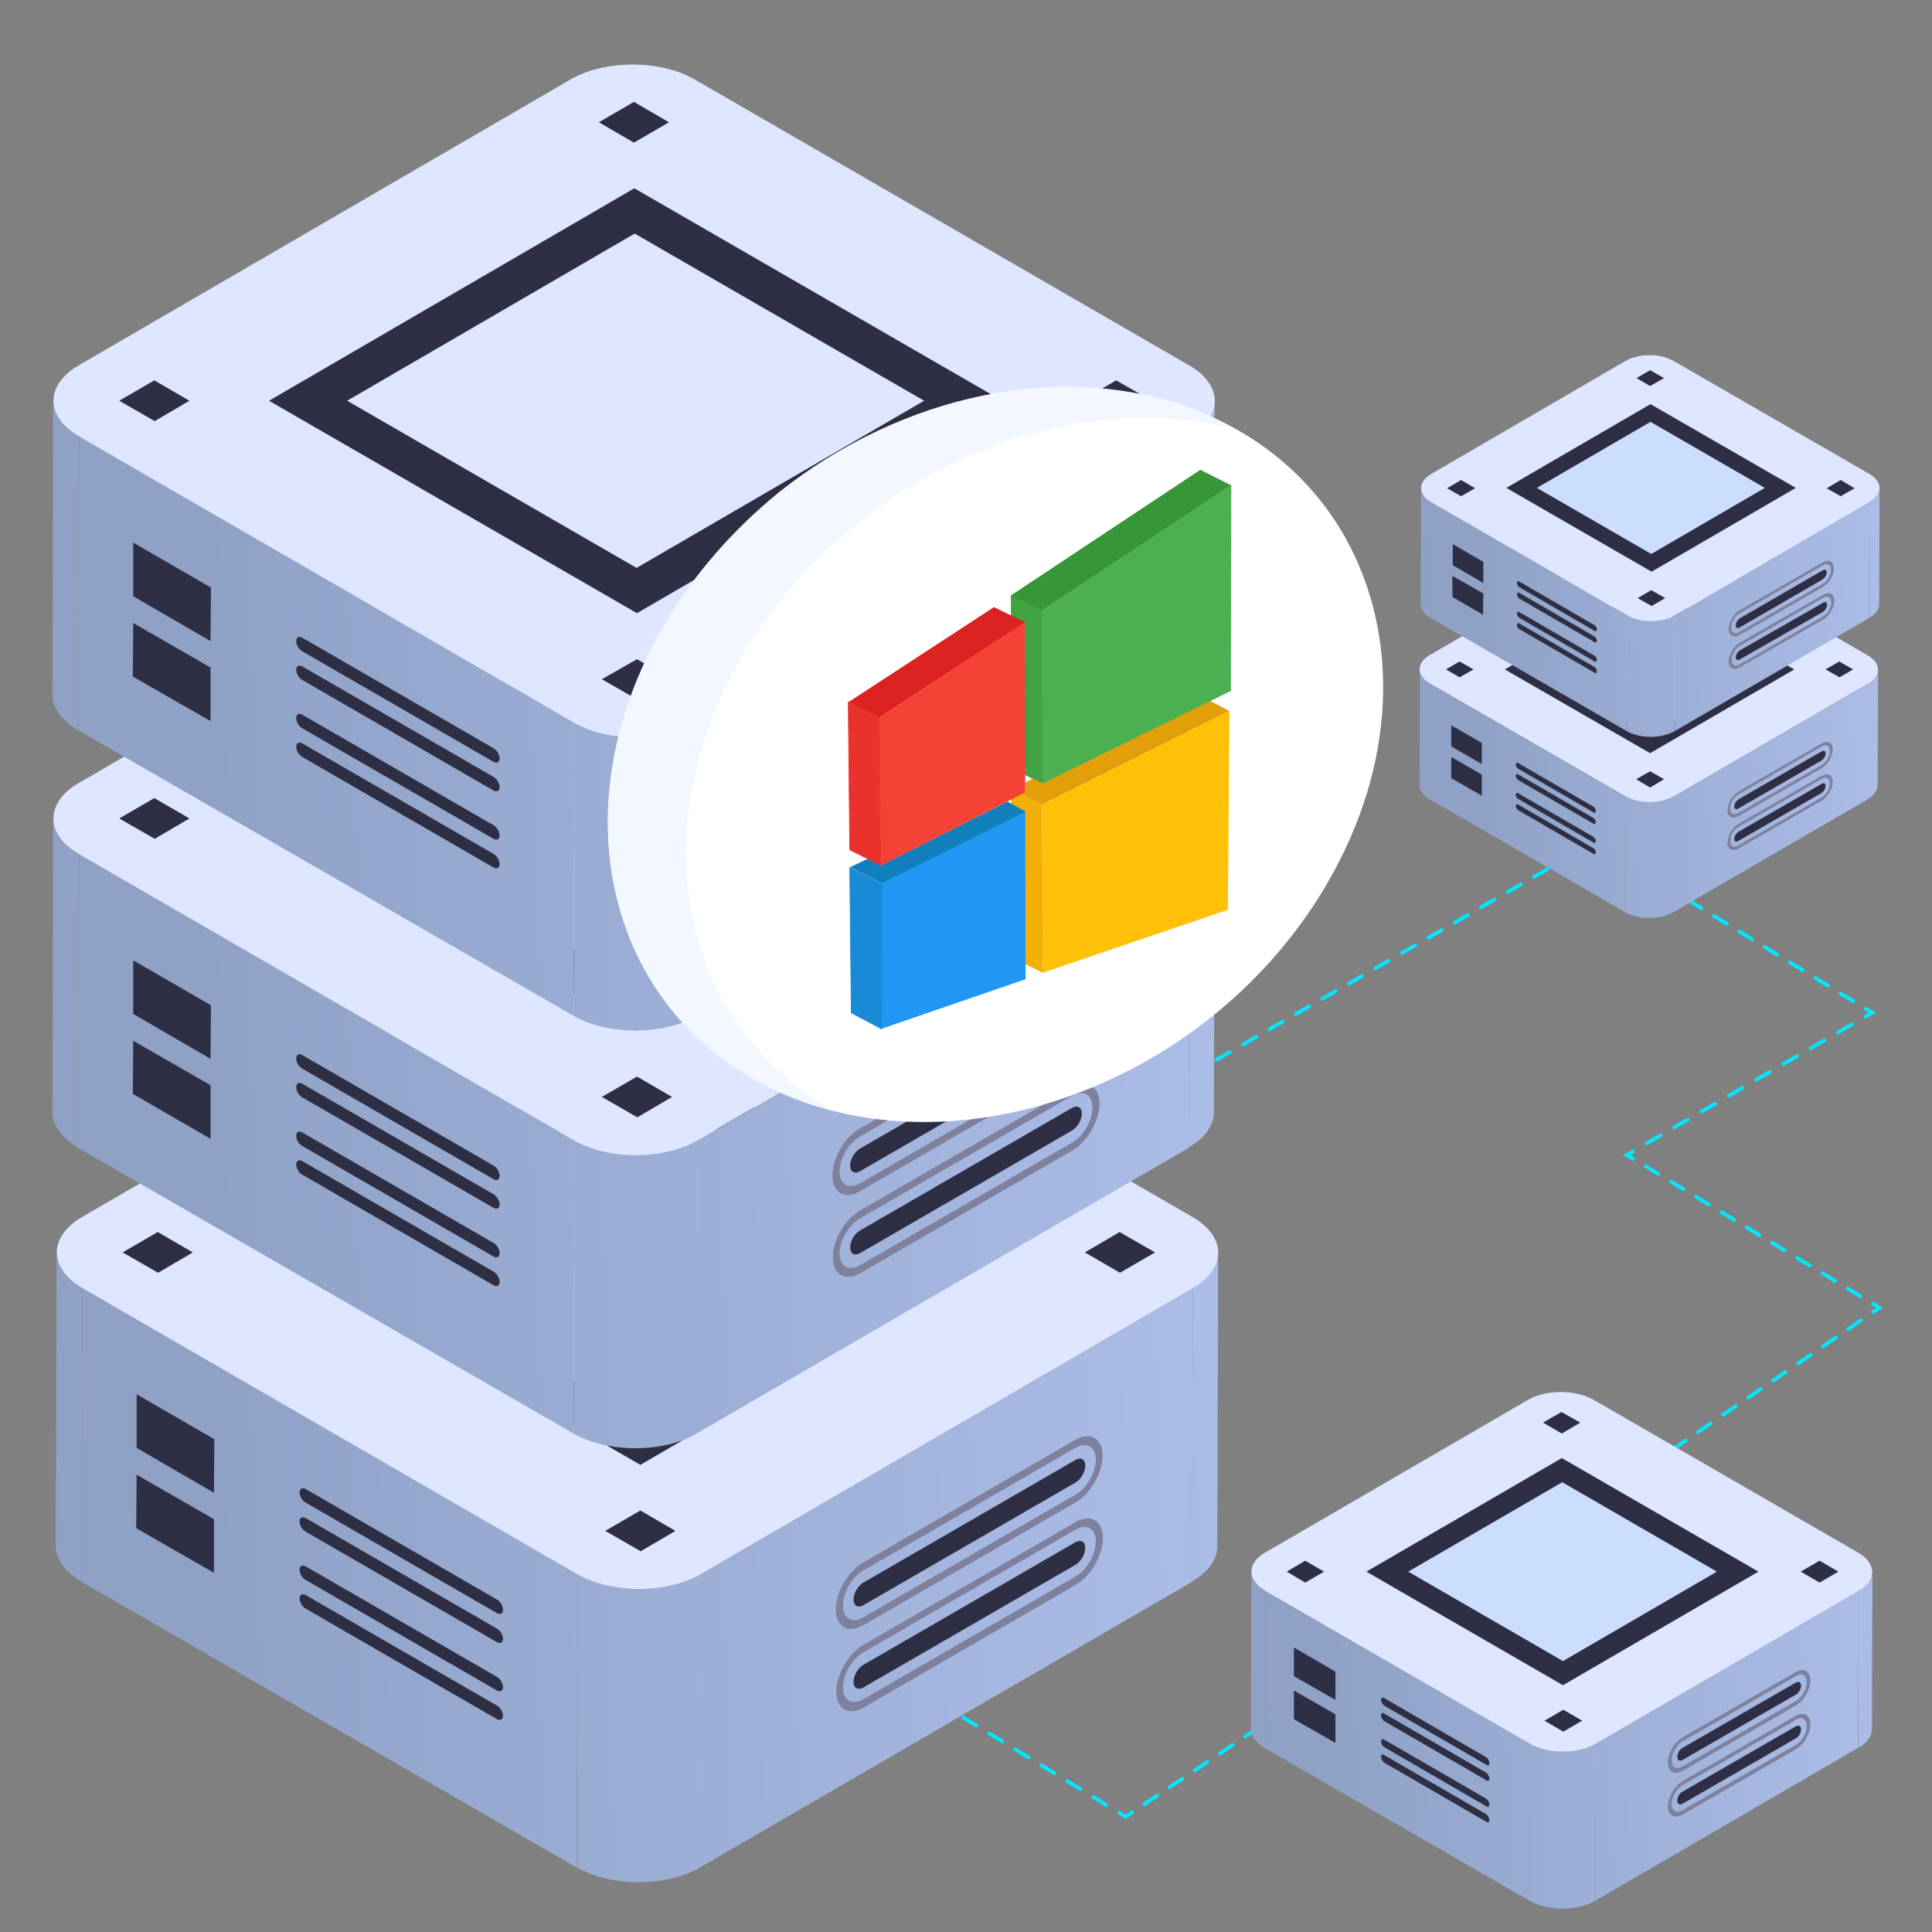 <svg xmlns="http://www.w3.org/2000/svg" xmlns:xlink="http://www.w3.org/1999/xlink" id="Capa_1" x="0px" y="0px" viewBox="0 0 512 512" style="enable-background:new 0 0 512 512;" xml:space="preserve"><rect x="0" y="0" width="512" height="512" fill="#808080" stroke="none"/><style type="text/css">	.st0{fill:none;stroke:#00E7FF;stroke-linecap:round;stroke-miterlimit:10;}	.st1{fill:none;stroke:#00E7FF;stroke-linecap:round;stroke-miterlimit:10;stroke-dasharray:4.048,4.048;}	.st2{fill:none;stroke:#00E7FF;stroke-linecap:round;stroke-miterlimit:10;stroke-dasharray:4.037,4.037;}	.st3{fill:none;stroke:#00E7FF;stroke-linecap:round;stroke-miterlimit:10;stroke-dasharray:4.018,4.018;}	.st4{fill:none;stroke:#00E7FF;stroke-linecap:round;stroke-miterlimit:10;stroke-dasharray:3.909,3.909;}	.st5{fill:none;stroke:#00E7FF;stroke-linecap:round;stroke-miterlimit:10;stroke-dasharray:4.189,4.189;}	.st6{fill:none;stroke:#00E7FF;stroke-linecap:round;stroke-miterlimit:10;stroke-dasharray:3.931,3.931;}	.st7{enable-background:new    ;}	.st8{fill:url(#XMLID_229_);}	.st9{fill:url(#XMLID_230_);}	.st10{fill:url(#XMLID_231_);}	.st11{fill:url(#XMLID_232_);}	.st12{fill:url(#XMLID_233_);}	.st13{fill:#DEE7FF;}	.st14{fill:#7E819E;}	.st15{fill:#2E2F44;}	.st16{fill:#CCDEFF;}	.st17{fill:url(#XMLID_234_);}	.st18{fill:url(#XMLID_235_);}	.st19{fill:url(#XMLID_236_);}	.st20{fill:url(#XMLID_237_);}	.st21{fill:url(#XMLID_238_);}	.st22{fill:url(#XMLID_239_);}	.st23{fill:url(#XMLID_240_);}	.st24{fill:url(#XMLID_241_);}	.st25{fill:url(#XMLID_242_);}	.st26{fill:url(#XMLID_243_);}	.st27{fill:url(#XMLID_244_);}	.st28{fill:url(#XMLID_245_);}	.st29{fill:url(#XMLID_246_);}	.st30{fill:url(#XMLID_247_);}	.st31{fill:url(#XMLID_248_);}	.st32{fill:url(#XMLID_249_);}	.st33{fill:url(#XMLID_250_);}	.st34{fill:url(#XMLID_251_);}	.st35{fill:url(#XMLID_252_);}	.st36{fill:url(#XMLID_253_);}	.st37{fill:url(#XMLID_254_);}	.st38{fill:url(#XMLID_255_);}	.st39{fill:url(#XMLID_256_);}	.st40{fill:url(#XMLID_257_);}	.st41{fill:url(#XMLID_258_);}	.st42{fill:#FFFFFF;}	.st43{fill:#F3F7FF;}	.st44{fill:#FFC107;}	.st45{fill:#F2AF08;}	.st46{fill:#2196F3;}	.st47{fill:#41A341;stroke:#41A341;stroke-width:0.199;}	.st48{fill:#DD2222;}	.st49{fill:#389638;}	.st50{fill:#117FBC;}	.st51{fill:#E29F0A;}	.st52{fill:#F44336;}	.st53{fill:#4CAF50;}	.st54{fill:#EA322D;stroke:#EA322D;stroke-width:0.199;stroke-miterlimit:10;}	.st55{fill:#188AD6;stroke:#188AD6;stroke-width:0.199;stroke-miterlimit:10;}</style><g>	<g>		<g>			<line class="st0" x1="422.3" y1="223.2" x2="420.6" y2="224.2"></line>			<line class="st1" x1="417.1" y1="226.3" x2="194.3" y2="354.6"></line>			<polyline class="st0" points="192.6,355.6 190.8,356.6 191.8,358.3    "></polyline>			<polyline class="st2" points="193.9,361.8 244.9,448.8 294.9,479.4    "></polyline>			<polyline class="st0" points="296.6,480.4 298.3,481.5 300,480.3    "></polyline>			<polyline class="st3" points="303.3,478.1 430.6,392.8 494.8,348.8    "></polyline>			<polyline class="st0" points="496.4,347.7 498.1,346.6 496.4,345.5    "></polyline>			<line class="st4" x1="493" y1="343.5" x2="434.5" y2="308.1"></line>			<polyline class="st0" points="432.8,307.1 431.1,306.1 432.8,305.1    "></polyline>			<line class="st5" x1="436.4" y1="303" x2="492.6" y2="270.4"></line>			<polyline class="st0" points="494.4,269.4 496.2,268.4 494.4,267.3    "></polyline>			<line class="st6" x1="491.1" y1="265.3" x2="425.7" y2="225.3"></line>			<line class="st0" x1="424" y1="224.3" x2="422.3" y2="223.2"></line>		</g>	</g>	<g>		<g id="XMLID_2_">			<g id="XMLID_3_">				<g id="XMLID_45_">					<g id="XMLID_46_" class="st7">						<g id="XMLID_57_">							<linearGradient id="XMLID_229_" gradientUnits="userSpaceOnUse" x1="501.589" y1="194.447" x2="392.285" y2="198.439">								<stop offset="0" style="stop-color:#ACBEE8"></stop>								<stop offset="1" style="stop-color:#8FA2C6"></stop>							</linearGradient>							<path id="XMLID_114_" class="st8" d="M497.7,177.4l-0.1,30.7c0,1.3-0.9,2.7-2.7,3.7l0.1-30.7        C496.8,180.1,497.7,178.8,497.7,177.4z"></path>						</g>						<g id="XMLID_55_">							<linearGradient id="XMLID_230_" gradientUnits="userSpaceOnUse" x1="501.43" y1="190.088" x2="392.129" y2="194.08">								<stop offset="0" style="stop-color:#ACBEE8"></stop>								<stop offset="1" style="stop-color:#8FA2C6"></stop>							</linearGradient>							<path id="XMLID_56_" class="st9" d="M376.2,208.1l0.1-30.7c0,1.4,0.9,2.7,2.7,3.8l-0.1,30.7        C377.1,210.8,376.2,209.4,376.2,208.1z"></path>						</g>						<g id="XMLID_53_">							<linearGradient id="XMLID_231_" gradientUnits="userSpaceOnUse" x1="502.166" y1="210.242" x2="392.864" y2="214.234">								<stop offset="0" style="stop-color:#ACBEE8"></stop>								<stop offset="1" style="stop-color:#8FA2C6"></stop>							</linearGradient>							<polygon id="XMLID_54_" class="st10" points="495.1,181.2 495,211.8 443.5,241.7 443.6,211        "></polygon>						</g>						<g id="XMLID_51_">							<linearGradient id="XMLID_232_" gradientUnits="userSpaceOnUse" x1="502.08" y1="207.889" x2="392.779" y2="211.881">								<stop offset="0" style="stop-color:#ACBEE8"></stop>								<stop offset="1" style="stop-color:#8FA2C6"></stop>							</linearGradient>							<polygon id="XMLID_52_" class="st11" points="430.7,211.1 430.6,241.7 378.9,211.8 378.9,181.2        "></polygon>						</g>						<g id="XMLID_49_">							<linearGradient id="XMLID_233_" gradientUnits="userSpaceOnUse" x1="502.692" y1="224.658" x2="393.391" y2="228.65">								<stop offset="0" style="stop-color:#ACBEE8"></stop>								<stop offset="1" style="stop-color:#8FA2C6"></stop>							</linearGradient>							<path id="XMLID_50_" class="st12" d="M443.6,211l-0.1,30.7c-3.6,2.1-9.3,2.1-12.9,0l0.1-30.7        C434.3,213.1,440.1,213.1,443.6,211z"></path>						</g>						<g id="XMLID_47_">							<path id="XMLID_48_" class="st13" d="M495,173.7c3.6,2.1,3.6,5.4,0,7.5L443.6,211c-3.6,2.1-9.3,2.1-12.9,0l-51.8-29.9        c-3.6-2.1-3.6-5.4,0-7.5l51.4-29.9c3.6-2.1,9.3-2.1,12.9,0L495,173.7z"></path>						</g>					</g>				</g>				<g id="XMLID_41_">					<path id="XMLID_42_" class="st14" d="M482.8,205.6c1.6-0.9,2.9-0.2,2.9,1.6c0,1.8-1.3,4-2.8,4.9l-22.2,12.8      c-1.6,0.9-2.9,0.2-2.9-1.6c0-1.8,1.3-4,2.8-4.9L482.8,205.6z M482.8,211.3c1.2-0.7,2.1-2.3,2.1-3.7c0-1.3-1-1.9-2.1-1.2      l-22.2,12.8c-1.2,0.7-2.1,2.3-2.1,3.7c0,1.3,1,1.9,2.1,1.2L482.8,211.3"></path>				</g>				<g id="XMLID_39_">					<path id="XMLID_40_" class="st15" d="M482.8,207.7c0.6-0.3,1-0.1,1,0.6c0,0.7-0.5,1.4-1,1.8l-22.2,12.8c-0.6,0.3-1,0.1-1-0.6      c0-0.7,0.5-1.4,1-1.8L482.8,207.7z"></path>				</g>				<g id="XMLID_37_">					<path id="XMLID_38_" class="st15" d="M482.8,199.1c0.6-0.3,1-0.1,1,0.6c0,0.7-0.5,1.4-1,1.8l-22.2,12.8c-0.6,0.3-1,0.1-1-0.6      c0-0.7,0.5-1.4,1-1.8L482.8,199.1z"></path>				</g>				<g id="XMLID_33_">					<path id="XMLID_34_" class="st14" d="M482.8,197c1.6-0.9,2.9-0.2,2.9,1.6c0,1.8-1.3,4-2.8,4.9l-22.2,12.8      c-1.6,0.9-2.9,0.2-2.9-1.6c0-1.8,1.3-4,2.8-4.9L482.8,197z M482.8,202.7c1.2-0.7,2.1-2.3,2.1-3.7c0-1.3-1-1.9-2.1-1.2      l-22.2,12.8c-1.2,0.7-2.1,2.3-2.1,3.7c0,1.3,1,1.9,2.1,1.2L482.8,202.7"></path>				</g>				<g id="XMLID_31_">					<polygon id="XMLID_32_" class="st15" points="384.6,200.6 384.6,206.2 392.7,210.9 392.7,205.3      "></polygon>				</g>				<g id="XMLID_29_">					<polygon id="XMLID_30_" class="st15" points="384.6,192.2 384.6,197.8 392.7,202.5 392.7,196.9      "></polygon>				</g>				<g id="XMLID_24_">					<g id="XMLID_27_">						<path id="XMLID_28_" class="st15" d="M402.3,213.2c-0.3-0.2-0.6,0-0.6,0.4c0,0.4,0.3,0.9,0.6,1.1l20,11.6       c0.3,0.2,0.6,0,0.6-0.4c0-0.4-0.3-0.9-0.6-1.1L402.3,213.2z"></path>					</g>					<g id="XMLID_25_">						<path id="XMLID_26_" class="st15" d="M402.3,210.2c-0.3-0.2-0.6,0-0.6,0.4c0,0.4,0.3,0.9,0.6,1.1l20,11.6       c0.3,0.2,0.6,0,0.6-0.4c0-0.4-0.3-0.9-0.6-1.1L402.3,210.2z"></path>					</g>				</g>				<g id="XMLID_19_">					<g id="XMLID_22_">						<path id="XMLID_23_" class="st15" d="M402.3,205.2c-0.3-0.2-0.6,0-0.6,0.4c0,0.4,0.3,0.9,0.6,1.1l20,11.6       c0.3,0.2,0.6,0,0.6-0.4c0-0.4-0.3-0.9-0.6-1.1L402.3,205.2z"></path>					</g>					<g id="XMLID_20_">						<path id="XMLID_21_" class="st15" d="M402.3,202.2c-0.3-0.2-0.6,0-0.6,0.4c0,0.4,0.3,0.9,0.6,1.1l20,11.6       c0.3,0.2,0.6,0,0.6-0.4c0-0.4-0.3-0.9-0.6-1.1L402.3,202.2z"></path>					</g>				</g>				<g id="XMLID_4_">					<g id="XMLID_17_">						<polygon id="XMLID_18_" class="st16" points="467.3,177.4 437.2,194.9 407,177.4 437,159.9       "></polygon>					</g>					<g id="XMLID_15_">						<polygon id="XMLID_16_" class="st15" points="491.1,177.4 487.5,179.5 483.8,177.4 487.4,175.3       "></polygon>					</g>					<g id="XMLID_13_">						<polygon id="XMLID_14_" class="st15" points="440.6,148.3 437,150.4 433.3,148.3 437,146.1       "></polygon>					</g>					<g id="XMLID_11_">						<polygon id="XMLID_12_" class="st15" points="441,206.5 437.3,208.7 433.6,206.5 437.3,204.4       "></polygon>					</g>					<g id="XMLID_9_">						<polygon id="XMLID_10_" class="st15" points="390.5,177.4 386.8,179.5 383.2,177.4 386.8,175.3       "></polygon>					</g>					<g id="XMLID_5_">						<path id="XMLID_6_" class="st15" d="M437,155.2l38.5,22.2l-38.2,22.2l-38.5-22.2L437,155.2z M437.2,194.9l30.1-17.5L437,159.9       L407,177.4L437.2,194.9"></path>					</g>				</g>			</g>		</g>		<g id="XMLID_171_">			<g id="XMLID_172_">				<g id="XMLID_214_">					<g id="XMLID_215_" class="st7">						<g id="XMLID_226_">							<linearGradient id="XMLID_234_" gradientUnits="userSpaceOnUse" x1="501.943" y1="146.413" x2="392.639" y2="150.405">								<stop offset="0" style="stop-color:#ACBEE8"></stop>								<stop offset="1" style="stop-color:#8FA2C6"></stop>							</linearGradient>							<path id="XMLID_227_" class="st17" d="M498.1,129.4l-0.1,30.7c0,1.3-0.9,2.7-2.7,3.7l0.1-30.7        C497.2,132.1,498.1,130.8,498.1,129.4z"></path>						</g>						<g id="XMLID_224_">							<linearGradient id="XMLID_235_" gradientUnits="userSpaceOnUse" x1="501.783" y1="142.055" x2="392.482" y2="146.047">								<stop offset="0" style="stop-color:#ACBEE8"></stop>								<stop offset="1" style="stop-color:#8FA2C6"></stop>							</linearGradient>							<path id="XMLID_225_" class="st18" d="M376.5,160l0.1-30.7c0,1.4,0.9,2.7,2.7,3.8l-0.1,30.7        C377.4,162.8,376.5,161.4,376.5,160z"></path>						</g>						<g id="XMLID_222_">							<linearGradient id="XMLID_236_" gradientUnits="userSpaceOnUse" x1="502.519" y1="162.209" x2="393.218" y2="166.201">								<stop offset="0" style="stop-color:#ACBEE8"></stop>								<stop offset="1" style="stop-color:#8FA2C6"></stop>							</linearGradient>							<polygon id="XMLID_223_" class="st19" points="495.4,133.1 495.3,163.8 443.9,193.7 444,163        "></polygon>						</g>						<g id="XMLID_220_">							<linearGradient id="XMLID_237_" gradientUnits="userSpaceOnUse" x1="502.434" y1="159.856" x2="393.132" y2="163.848">								<stop offset="0" style="stop-color:#ACBEE8"></stop>								<stop offset="1" style="stop-color:#8FA2C6"></stop>							</linearGradient>							<polygon id="XMLID_221_" class="st20" points="431.1,163 431,193.7 379.2,163.8 379.3,133.1        "></polygon>						</g>						<g id="XMLID_218_">							<linearGradient id="XMLID_238_" gradientUnits="userSpaceOnUse" x1="503.046" y1="176.625" x2="393.744" y2="180.617">								<stop offset="0" style="stop-color:#ACBEE8"></stop>								<stop offset="1" style="stop-color:#8FA2C6"></stop>							</linearGradient>							<path id="XMLID_219_" class="st21" d="M444,163l-0.1,30.7c-3.6,2.1-9.3,2.1-12.9,0l0.1-30.7C434.7,165.1,440.4,165.1,444,163        z"></path>						</g>						<g id="XMLID_216_">							<path id="XMLID_217_" class="st13" d="M495.4,125.6c3.6,2.1,3.6,5.4,0,7.5L444,163c-3.6,2.1-9.3,2.1-12.9,0l-51.8-29.9        c-3.6-2.1-3.6-5.4,0-7.5l51.4-29.9c3.6-2.1,9.3-2.1,12.9,0L495.4,125.6z"></path>						</g>					</g>				</g>				<g id="XMLID_210_">					<path id="XMLID_211_" class="st14" d="M483.2,157.6c1.6-0.9,2.9-0.2,2.9,1.6c0,1.8-1.3,4-2.8,4.9L461,176.9      c-1.6,0.9-2.9,0.2-2.9-1.6c0-1.8,1.3-4,2.8-4.9L483.2,157.6z M483.2,163.3c1.2-0.7,2.1-2.3,2.1-3.7c0-1.3-1-1.9-2.1-1.2      L461,171.2c-1.2,0.7-2.1,2.3-2.1,3.7c0,1.3,1,1.9,2.1,1.2L483.2,163.3"></path>				</g>				<g id="XMLID_208_">					<path id="XMLID_209_" class="st15" d="M483.2,159.7c0.6-0.3,1-0.1,1,0.6c0,0.7-0.5,1.4-1,1.8L461,174.8c-0.6,0.3-1,0.1-1-0.6      c0-0.7,0.5-1.4,1-1.8L483.2,159.7z"></path>				</g>				<g id="XMLID_206_">					<path id="XMLID_207_" class="st15" d="M483.1,151.1c0.6-0.3,1-0.1,1,0.6c0,0.7-0.5,1.4-1,1.8L461,166.3c-0.6,0.3-1,0.1-1-0.6      c0-0.7,0.5-1.4,1-1.8L483.1,151.1z"></path>				</g>				<g id="XMLID_202_">					<path id="XMLID_203_" class="st14" d="M483.1,149c1.6-0.9,2.9-0.2,2.9,1.6c0,1.8-1.3,4-2.8,4.9L461,168.3      c-1.6,0.9-2.9,0.2-2.9-1.6c0-1.8,1.3-4,2.8-4.9L483.1,149z M483.1,154.7c1.2-0.7,2.1-2.3,2.1-3.7c0-1.3-1-1.9-2.1-1.2      l-22.2,12.8c-1.2,0.7-2.1,2.3-2.1,3.7c0,1.3,1,1.9,2.1,1.2L483.1,154.7"></path>				</g>				<g id="XMLID_200_">					<polygon id="XMLID_201_" class="st15" points="384.9,152.6 384.9,158.2 393,162.9 393.1,157.3      "></polygon>				</g>				<g id="XMLID_198_">					<polygon id="XMLID_199_" class="st15" points="385,144.2 385,149.8 393.1,154.5 393.1,148.9      "></polygon>				</g>				<g id="XMLID_193_">					<g id="XMLID_196_">						<path id="XMLID_197_" class="st15" d="M402.6,165.2c-0.3-0.2-0.6,0-0.6,0.4c0,0.4,0.3,0.9,0.6,1.1l20,11.6       c0.3,0.2,0.6,0,0.6-0.4c0-0.4-0.3-0.9-0.6-1.1L402.6,165.2z"></path>					</g>					<g id="XMLID_194_">						<path id="XMLID_195_" class="st15" d="M402.6,162.2c-0.3-0.2-0.6,0-0.6,0.4c0,0.4,0.3,0.9,0.6,1.1l20,11.6       c0.3,0.2,0.6,0,0.6-0.4c0-0.4-0.3-0.9-0.6-1.1L402.6,162.2z"></path>					</g>				</g>				<g id="XMLID_188_">					<g id="XMLID_191_">						<path id="XMLID_192_" class="st15" d="M402.6,157.1c-0.3-0.2-0.6,0-0.6,0.4c0,0.4,0.3,0.9,0.6,1.1l20,11.6       c0.3,0.2,0.6,0,0.6-0.4c0-0.4-0.3-0.9-0.6-1.1L402.6,157.1z"></path>					</g>					<g id="XMLID_189_">						<path id="XMLID_190_" class="st15" d="M402.6,154.1c-0.3-0.2-0.6,0-0.6,0.4c0,0.4,0.3,0.9,0.6,1.1l20,11.6       c0.3,0.2,0.6,0,0.6-0.4c0-0.4-0.3-0.9-0.6-1.1L402.6,154.1z"></path>					</g>				</g>				<g id="XMLID_173_">					<g id="XMLID_186_">						<polygon id="XMLID_187_" class="st16" points="467.7,129.4 437.6,146.8 407.3,129.4 437.4,111.9       "></polygon>					</g>					<g id="XMLID_184_">						<polygon id="XMLID_185_" class="st15" points="491.5,129.4 487.8,131.5 484.1,129.4 487.8,127.2       "></polygon>					</g>					<g id="XMLID_182_">						<polygon id="XMLID_183_" class="st15" points="441,100.2 437.3,102.3 433.7,100.2 437.3,98.1       "></polygon>					</g>					<g id="XMLID_180_">						<polygon id="XMLID_181_" class="st15" points="441.3,158.5 437.7,160.6 434,158.5 437.6,156.4       "></polygon>					</g>					<g id="XMLID_178_">						<polygon id="XMLID_179_" class="st15" points="390.9,129.4 387.2,131.5 383.5,129.4 387.2,127.2       "></polygon>					</g>					<g id="XMLID_174_">						<path id="XMLID_175_" class="st15" d="M437.4,107.1l38.5,22.2l-38.2,22.2l-38.5-22.2L437.4,107.1z M437.6,146.8l30.1-17.5       l-30.3-17.5l-30.1,17.5L437.6,146.8"></path>					</g>				</g>			</g>		</g>	</g>	<g id="XMLID_13439_">		<g id="XMLID_115_">			<g id="XMLID_157_">				<g id="XMLID_158_" class="st7">					<g id="XMLID_169_">						<linearGradient id="XMLID_239_" gradientUnits="userSpaceOnUse" x1="332.618" y1="375.123" x2="55.658" y2="385.238">							<stop offset="0" style="stop-color:#ACBEE8"></stop>							<stop offset="1" style="stop-color:#8FA2C6"></stop>						</linearGradient>						<path id="XMLID_170_" class="st22" d="M322.8,332l-0.2,77.7c0,3.4-2.2,6.8-6.7,9.4l0.2-77.7       C320.6,338.8,322.8,335.4,322.8,332z"></path>					</g>					<g id="XMLID_167_">						<linearGradient id="XMLID_240_" gradientUnits="userSpaceOnUse" x1="332.214" y1="364.079" x2="55.261" y2="374.194">							<stop offset="0" style="stop-color:#ACBEE8"></stop>							<stop offset="1" style="stop-color:#8FA2C6"></stop>						</linearGradient>						<path id="XMLID_168_" class="st23" d="M14.8,409.6l0.2-77.7c0,3.4,2.3,6.9,6.8,9.5l-0.2,77.7       C17.1,416.5,14.8,413.1,14.8,409.6z"></path>					</g>					<g id="XMLID_165_">						<linearGradient id="XMLID_241_" gradientUnits="userSpaceOnUse" x1="334.08" y1="415.146" x2="57.125" y2="425.261">							<stop offset="0" style="stop-color:#ACBEE8"></stop>							<stop offset="1" style="stop-color:#8FA2C6"></stop>						</linearGradient>						<polygon id="XMLID_166_" class="st24" points="316.1,341.4 315.9,419.2 185.5,494.9 185.8,417.2       "></polygon>					</g>					<g id="XMLID_163_">						<linearGradient id="XMLID_242_" gradientUnits="userSpaceOnUse" x1="333.862" y1="409.184" x2="56.908" y2="419.299">							<stop offset="0" style="stop-color:#ACBEE8"></stop>							<stop offset="1" style="stop-color:#8FA2C6"></stop>						</linearGradient>						<polygon id="XMLID_164_" class="st25" points="153.1,417.2 152.8,494.9 21.6,419.2 21.9,341.4       "></polygon>					</g>					<g id="XMLID_161_">						<linearGradient id="XMLID_243_" gradientUnits="userSpaceOnUse" x1="335.414" y1="451.674" x2="58.46" y2="461.788">							<stop offset="0" style="stop-color:#ACBEE8"></stop>							<stop offset="1" style="stop-color:#8FA2C6"></stop>						</linearGradient>						<path id="XMLID_162_" class="st26" d="M185.8,417.2l-0.2,77.7c-9,5.2-23.6,5.2-32.7,0l0.2-77.7       C162.1,422.4,176.8,422.4,185.8,417.2z"></path>					</g>					<g id="XMLID_159_">						<path id="XMLID_160_" class="st13" d="M316,322.5c9.1,5.2,9.1,13.7,0.1,18.9l-130.4,75.8c-9,5.2-23.6,5.2-32.7,0L21.9,341.4       c-9.1-5.2-9.1-13.7-0.1-18.9l130.4-75.8c9-5.2,23.6-5.2,32.7,0L316,322.5z"></path>					</g>				</g>			</g>			<g id="XMLID_153_">				<path id="XMLID_154_" class="st14" d="M285,403.4c4-2.3,7.2-0.5,7.3,4.1c0,4.6-3.2,10.2-7.2,12.5l-56.2,32.5     c-4,2.3-7.2,0.5-7.3-4.1c0-4.6,3.2-10.2,7.2-12.5L285,403.4z M285,417.8c3-1.7,5.4-5.9,5.4-9.3c0-3.4-2.4-4.8-5.4-3.1     l-56.2,32.5c-3,1.7-5.4,5.9-5.4,9.3c0,3.4,2.4,4.8,5.4,3.1L285,417.8"></path>			</g>			<g id="XMLID_151_">				<path id="XMLID_152_" class="st15" d="M285,408.7c1.4-0.8,2.6-0.2,2.6,1.5c0,1.7-1.2,3.7-2.6,4.5l-56.2,32.5     c-1.4,0.8-2.6,0.2-2.6-1.5c0-1.7,1.2-3.7,2.6-4.5L285,408.7z"></path>			</g>			<g id="XMLID_149_">				<path id="XMLID_150_" class="st15" d="M285,386.9c1.4-0.8,2.6-0.2,2.6,1.5c0,1.7-1.2,3.7-2.6,4.5l-56.2,32.5     c-1.4,0.8-2.6,0.2-2.6-1.5c0-1.7,1.2-3.7,2.6-4.5L285,386.9z"></path>			</g>			<g id="XMLID_145_">				<path id="XMLID_146_" class="st14" d="M284.9,381.6c4-2.3,7.2-0.5,7.3,4.1c0,4.6-3.2,10.2-7.2,12.5l-56.2,32.5     c-4,2.3-7.2,0.5-7.3-4.1c0-4.6,3.2-10.2,7.2-12.5L284.9,381.6z M285,396.1c3-1.7,5.4-5.9,5.4-9.3c0-3.4-2.4-4.8-5.4-3.1     l-56.2,32.5c-3,1.7-5.4,5.9-5.4,9.3c0,3.4,2.4,4.8,5.4,3.1L285,396.1"></path>			</g>			<g id="XMLID_143_">				<polygon id="XMLID_144_" class="st15" points="36.2,390.8 36.1,405 56.7,416.8 56.7,402.6     "></polygon>			</g>			<g id="XMLID_141_">				<polygon id="XMLID_142_" class="st15" points="36.2,369.5 36.2,383.7 56.7,395.6 56.8,381.4     "></polygon>			</g>			<g id="XMLID_136_">				<g id="XMLID_139_">					<path id="XMLID_140_" class="st15" d="M81,422.7c-0.9-0.5-1.6-0.1-1.6,0.9c0,1,0.7,2.2,1.6,2.7l50.7,29.3      c0.9,0.5,1.6,0.1,1.6-0.9c0-1-0.7-2.2-1.6-2.7L81,422.7z"></path>				</g>				<g id="XMLID_137_">					<path id="XMLID_138_" class="st15" d="M81,415.1c-0.9-0.5-1.6-0.1-1.6,0.9c0,1,0.7,2.2,1.6,2.7l50.7,29.3      c0.9,0.5,1.6,0.1,1.6-0.9c0-1-0.7-2.2-1.6-2.7L81,415.1z"></path>				</g>			</g>			<g id="XMLID_131_">				<g id="XMLID_134_">					<path id="XMLID_135_" class="st15" d="M81,402.3c-0.9-0.5-1.6-0.1-1.6,0.9c0,1,0.7,2.2,1.6,2.7l50.7,29.3      c0.9,0.5,1.6,0.1,1.6-0.9c0-1-0.7-2.2-1.6-2.7L81,402.3z"></path>				</g>				<g id="XMLID_132_">					<path id="XMLID_133_" class="st15" d="M81,394.6c-0.9-0.5-1.6-0.1-1.6,0.9c0,1,0.7,2.2,1.6,2.7l50.7,29.3      c0.9,0.5,1.6,0.1,1.6-0.9c0-1-0.7-2.2-1.6-2.7L81,394.6z"></path>				</g>			</g>			<g id="XMLID_116_">				<g id="XMLID_129_">					<polygon id="XMLID_130_" class="st16" points="245.8,331.9 169.6,376.2 92.8,331.9 169.1,287.6      "></polygon>				</g>				<g id="XMLID_127_">					<polygon id="XMLID_128_" class="st15" points="306.1,331.9 296.8,337.3 287.5,331.9 296.7,326.5      "></polygon>				</g>				<g id="XMLID_125_">					<polygon id="XMLID_126_" class="st15" points="178.2,258.1 168.9,263.5 159.6,258.1 168.9,252.7      "></polygon>				</g>				<g id="XMLID_123_">					<polygon id="XMLID_124_" class="st15" points="179,405.7 169.8,411.1 160.4,405.7 169.7,400.3      "></polygon>				</g>				<g id="XMLID_121_">					<polygon id="XMLID_122_" class="st15" points="51.1,331.9 41.9,337.3 32.5,331.9 41.8,326.5      "></polygon>				</g>				<g id="XMLID_117_">					<path id="XMLID_118_" class="st15" d="M169,275.6l97.5,56.3l-96.8,56.3l-97.5-56.3L169,275.6z M169.6,376.2l76.2-44.3      l-76.7-44.3l-76.2,44.3L169.6,376.2"></path>				</g>			</g>		</g>		<g id="XMLID_13496_">			<g id="XMLID_13538_">				<g id="XMLID_13539_" class="st7">					<g id="XMLID_13551_">						<linearGradient id="XMLID_244_" gradientUnits="userSpaceOnUse" x1="331.723" y1="260.106" x2="54.763" y2="270.221">							<stop offset="0" style="stop-color:#ACBEE8"></stop>							<stop offset="1" style="stop-color:#8FA2C6"></stop>						</linearGradient>						<path id="XMLID_13552_" class="st27" d="M321.9,217l-0.2,77.7c0,3.4-2.2,6.8-6.7,9.4l0.2-77.7       C319.7,223.8,321.9,220.4,321.9,217z"></path>					</g>					<g id="XMLID_13549_">						<linearGradient id="XMLID_245_" gradientUnits="userSpaceOnUse" x1="331.319" y1="249.062" x2="54.365" y2="259.177">							<stop offset="0" style="stop-color:#ACBEE8"></stop>							<stop offset="1" style="stop-color:#8FA2C6"></stop>						</linearGradient>						<path id="XMLID_13550_" class="st28" d="M13.9,294.6l0.2-77.7c0,3.4,2.3,6.9,6.8,9.5l-0.2,77.7       C16.2,301.5,13.9,298.1,13.9,294.6z"></path>					</g>					<g id="XMLID_13547_">						<linearGradient id="XMLID_246_" gradientUnits="userSpaceOnUse" x1="333.184" y1="300.129" x2="56.23" y2="310.244">							<stop offset="0" style="stop-color:#ACBEE8"></stop>							<stop offset="1" style="stop-color:#8FA2C6"></stop>						</linearGradient>						<polygon id="XMLID_13548_" class="st29" points="315.2,226.4 315,304.2 184.6,379.9 184.9,302.2       "></polygon>					</g>					<g id="XMLID_13544_">						<linearGradient id="XMLID_247_" gradientUnits="userSpaceOnUse" x1="332.967" y1="294.167" x2="56.013" y2="304.281">							<stop offset="0" style="stop-color:#ACBEE8"></stop>							<stop offset="1" style="stop-color:#8FA2C6"></stop>						</linearGradient>						<polygon id="XMLID_13545_" class="st30" points="152.2,302.2 152,379.9 20.7,304.2 21,226.4       "></polygon>					</g>					<g id="XMLID_13542_">						<linearGradient id="XMLID_248_" gradientUnits="userSpaceOnUse" x1="334.518" y1="336.656" x2="57.564" y2="346.771">							<stop offset="0" style="stop-color:#ACBEE8"></stop>							<stop offset="1" style="stop-color:#8FA2C6"></stop>						</linearGradient>						<path id="XMLID_13543_" class="st31" d="M184.9,302.2l-0.2,77.7c-9,5.2-23.6,5.2-32.7,0l0.2-77.7       C161.2,307.4,175.9,307.4,184.9,302.2z"></path>					</g>					<g id="XMLID_13540_">						<path id="XMLID_13541_" class="st13" d="M315.1,207.5c9.1,5.2,9.1,13.7,0.1,18.9l-130.4,75.8c-9,5.2-23.6,5.2-32.7,0L21,226.4       c-9.1-5.2-9.1-13.7-0.1-18.9l130.4-75.8c9-5.2,23.6-5.2,32.7,0L315.1,207.5z"></path>					</g>				</g>			</g>			<g id="XMLID_13534_">				<path id="XMLID_13535_" class="st14" d="M284.1,288.3c4-2.3,7.2-0.5,7.3,4.1c0,4.6-3.2,10.2-7.2,12.5l-56.2,32.5     c-4,2.3-7.2,0.5-7.3-4.1c0-4.6,3.2-10.2,7.2-12.5L284.1,288.3z M284.1,302.8c3-1.7,5.4-5.9,5.4-9.3c0-3.4-2.4-4.8-5.4-3.1     l-56.2,32.5c-3,1.7-5.4,5.9-5.4,9.3c0,3.4,2.4,4.8,5.4,3.1L284.1,302.8"></path>			</g>			<g id="XMLID_13532_">				<path id="XMLID_13533_" class="st15" d="M284.1,293.6c1.4-0.8,2.6-0.2,2.6,1.5c0,1.7-1.2,3.7-2.6,4.5l-56.2,32.5     c-1.4,0.8-2.6,0.2-2.6-1.5c0-1.7,1.2-3.7,2.6-4.5L284.1,293.6z"></path>			</g>			<g id="XMLID_13530_">				<path id="XMLID_13531_" class="st15" d="M284.1,271.9c1.4-0.8,2.6-0.2,2.6,1.5c0,1.7-1.2,3.7-2.6,4.5l-56.2,32.5     c-1.4,0.8-2.6,0.2-2.6-1.5c0-1.7,1.2-3.7,2.6-4.5L284.1,271.9z"></path>			</g>			<g id="XMLID_13526_">				<path id="XMLID_13527_" class="st14" d="M284,266.6c4-2.3,7.2-0.5,7.3,4.1c0,4.6-3.2,10.2-7.2,12.5l-56.2,32.5     c-4,2.3-7.2,0.5-7.3-4.1c0-4.6,3.2-10.2,7.2-12.5L284,266.6z M284.1,281.1c3-1.7,5.4-5.9,5.4-9.3c0-3.4-2.4-4.8-5.4-3.1     l-56.2,32.5c-3,1.7-5.4,5.9-5.4,9.3c0,3.4,2.4,4.8,5.4,3.1L284.1,281.1"></path>			</g>			<g id="XMLID_13524_">				<polygon id="XMLID_13525_" class="st15" points="35.3,275.8 35.2,289.9 55.8,301.8 55.8,287.6     "></polygon>			</g>			<g id="XMLID_13522_">				<polygon id="XMLID_13523_" class="st15" points="35.3,254.5 35.3,268.7 55.8,280.6 55.9,266.4     "></polygon>			</g>			<g id="XMLID_13517_">				<g id="XMLID_13520_">					<path id="XMLID_13521_" class="st15" d="M80.1,307.7c-0.9-0.5-1.6-0.1-1.6,0.9c0,1,0.7,2.2,1.6,2.7l50.7,29.3      c0.9,0.5,1.6,0.1,1.6-0.9c0-1-0.7-2.2-1.6-2.7L80.1,307.7z"></path>				</g>				<g id="XMLID_13518_">					<path id="XMLID_13519_" class="st15" d="M80.1,300.1c-0.9-0.5-1.6-0.1-1.6,0.9c0,1,0.7,2.2,1.6,2.7l50.7,29.3      c0.9,0.5,1.6,0.1,1.6-0.9c0-1-0.7-2.2-1.6-2.7L80.1,300.1z"></path>				</g>			</g>			<g id="XMLID_13512_">				<g id="XMLID_13515_">					<path id="XMLID_13516_" class="st15" d="M80.1,287.2c-0.9-0.5-1.6-0.1-1.6,0.9c0,1,0.7,2.2,1.6,2.7l50.7,29.3      c0.9,0.5,1.6,0.1,1.6-0.9c0-1-0.7-2.2-1.6-2.7L80.1,287.2z"></path>				</g>				<g id="XMLID_13513_">					<path id="XMLID_13514_" class="st15" d="M80.1,279.6c-0.9-0.5-1.6-0.1-1.6,0.9c0,1,0.7,2.2,1.6,2.7l50.7,29.3      c0.9,0.5,1.6,0.1,1.6-0.9c0-1-0.7-2.2-1.6-2.7L80.1,279.6z"></path>				</g>			</g>			<g id="XMLID_13497_">				<g id="XMLID_13510_">					<polygon id="XMLID_13511_" class="st16" points="244.9,216.9 168.7,261.2 91.9,216.9 168.2,172.6      "></polygon>				</g>				<g id="XMLID_13508_">					<polygon id="XMLID_13509_" class="st15" points="305.2,216.9 295.9,222.3 286.6,216.9 295.8,211.5      "></polygon>				</g>				<g id="XMLID_13506_">					<polygon id="XMLID_13507_" class="st15" points="177.3,143.1 168,148.4 158.7,143.1 168,137.7      "></polygon>				</g>				<g id="XMLID_13504_">					<polygon id="XMLID_13505_" class="st15" points="178.1,290.7 168.9,296.1 159.5,290.7 168.8,285.3      "></polygon>				</g>				<g id="XMLID_13502_">					<polygon id="XMLID_13503_" class="st15" points="50.2,216.9 41,222.3 31.6,216.9 40.9,211.5      "></polygon>				</g>				<g id="XMLID_13498_">					<path id="XMLID_13499_" class="st15" d="M168.1,160.6l97.5,56.3l-96.8,56.3l-97.5-56.3L168.1,160.6z M168.7,261.2l76.2-44.3      l-76.7-44.3l-76.2,44.3L168.7,261.2"></path>				</g>			</g>		</g>		<g id="XMLID_13440_">			<g id="XMLID_13482_">				<g id="XMLID_13483_" class="st7">					<g id="XMLID_13494_">						<linearGradient id="XMLID_249_" gradientUnits="userSpaceOnUse" x1="331.723" y1="149.429" x2="54.763" y2="159.544">							<stop offset="0" style="stop-color:#ACBEE8"></stop>							<stop offset="1" style="stop-color:#8FA2C6"></stop>						</linearGradient>						<path id="XMLID_13495_" class="st32" d="M321.9,106.3l-0.2,77.7c0,3.4-2.2,6.8-6.7,9.4l0.2-77.7       C319.7,113.1,321.9,109.7,321.9,106.3z"></path>					</g>					<g id="XMLID_13492_">						<linearGradient id="XMLID_250_" gradientUnits="userSpaceOnUse" x1="331.319" y1="138.385" x2="54.365" y2="148.5">							<stop offset="0" style="stop-color:#ACBEE8"></stop>							<stop offset="1" style="stop-color:#8FA2C6"></stop>						</linearGradient>						<path id="XMLID_13493_" class="st33" d="M13.9,184l0.2-77.7c0,3.4,2.3,6.9,6.8,9.5l-0.2,77.7C16.2,190.9,13.9,187.4,13.9,184z       "></path>					</g>					<g id="XMLID_13490_">						<linearGradient id="XMLID_251_" gradientUnits="userSpaceOnUse" x1="333.184" y1="189.452" x2="56.23" y2="199.567">							<stop offset="0" style="stop-color:#ACBEE8"></stop>							<stop offset="1" style="stop-color:#8FA2C6"></stop>						</linearGradient>						<polygon id="XMLID_13491_" class="st34" points="315.2,115.7 315,193.5 184.6,269.2 184.9,191.5       "></polygon>					</g>					<g id="XMLID_13488_">						<linearGradient id="XMLID_252_" gradientUnits="userSpaceOnUse" x1="332.967" y1="183.49" x2="56.013" y2="193.605">							<stop offset="0" style="stop-color:#ACBEE8"></stop>							<stop offset="1" style="stop-color:#8FA2C6"></stop>						</linearGradient>						<polygon id="XMLID_13489_" class="st35" points="152.2,191.5 152,269.2 20.7,193.5 21,115.7       "></polygon>					</g>					<g id="XMLID_13486_">						<linearGradient id="XMLID_253_" gradientUnits="userSpaceOnUse" x1="334.518" y1="225.98" x2="57.564" y2="236.094">							<stop offset="0" style="stop-color:#ACBEE8"></stop>							<stop offset="1" style="stop-color:#8FA2C6"></stop>						</linearGradient>						<path id="XMLID_13487_" class="st36" d="M184.9,191.5l-0.2,77.7c-9,5.2-23.6,5.2-32.7,0l0.2-77.7       C161.2,196.7,175.9,196.7,184.9,191.5z"></path>					</g>					<g id="XMLID_13484_">						<path id="XMLID_13485_" class="st13" d="M315.1,96.8c9.1,5.2,9.1,13.7,0.1,18.9l-130.4,75.8c-9,5.2-23.6,5.2-32.7,0L21,115.7       c-9.1-5.2-9.1-13.7-0.1-18.9l130.4-75.8c9-5.2,23.6-5.2,32.7,0L315.1,96.8z"></path>					</g>				</g>			</g>			<g id="XMLID_13478_">				<path id="XMLID_13479_" class="st14" d="M284.1,177.7c4-2.3,7.2-0.5,7.3,4.1c0,4.6-3.2,10.2-7.2,12.5l-56.2,32.5     c-4,2.3-7.2,0.5-7.3-4.1c0-4.6,3.2-10.2,7.2-12.5L284.1,177.7z M284.1,192.1c3-1.7,5.4-5.9,5.4-9.3c0-3.4-2.4-4.8-5.4-3.1     l-56.2,32.5c-3,1.7-5.4,5.9-5.4,9.3c0,3.4,2.4,4.8,5.4,3.1L284.1,192.1"></path>			</g>			<g id="XMLID_13476_">				<path id="XMLID_13477_" class="st15" d="M284.1,183c1.4-0.8,2.6-0.2,2.6,1.5c0,1.7-1.2,3.7-2.6,4.5l-56.2,32.5     c-1.4,0.8-2.6,0.2-2.6-1.5c0-1.7,1.2-3.7,2.6-4.5L284.1,183z"></path>			</g>			<g id="XMLID_13474_">				<path id="XMLID_13475_" class="st15" d="M284.1,161.3c1.4-0.8,2.6-0.2,2.6,1.5c0,1.7-1.2,3.7-2.6,4.5l-56.2,32.5     c-1.4,0.8-2.6,0.2-2.6-1.5c0-1.7,1.2-3.7,2.6-4.5L284.1,161.3z"></path>			</g>			<g id="XMLID_13470_">				<path id="XMLID_13471_" class="st14" d="M284,156c4-2.3,7.2-0.5,7.3,4.1c0,4.6-3.2,10.2-7.2,12.5L227.9,205     c-4,2.3-7.2,0.5-7.3-4.1c0-4.6,3.2-10.2,7.2-12.5L284,156z M284.1,170.4c3-1.7,5.4-5.9,5.4-9.3c0-3.4-2.4-4.8-5.4-3.1     l-56.2,32.5c-3,1.7-5.4,5.9-5.4,9.3c0,3.4,2.4,4.8,5.4,3.1L284.1,170.4"></path>			</g>			<g id="XMLID_13468_">				<polygon id="XMLID_13469_" class="st15" points="35.3,165.1 35.2,179.3 55.8,191.1 55.8,176.9     "></polygon>			</g>			<g id="XMLID_13466_">				<polygon id="XMLID_13467_" class="st15" points="35.3,143.8 35.3,158 55.8,169.9 55.9,155.7     "></polygon>			</g>			<g id="XMLID_13461_">				<g id="XMLID_13464_">					<path id="XMLID_13465_" class="st15" d="M80.1,197c-0.9-0.5-1.6-0.1-1.6,0.9c0,1,0.7,2.2,1.6,2.7l50.7,29.3      c0.9,0.5,1.6,0.1,1.6-0.9c0-1-0.7-2.2-1.6-2.7L80.1,197z"></path>				</g>				<g id="XMLID_13462_">					<path id="XMLID_13463_" class="st15" d="M80.1,189.4c-0.9-0.5-1.6-0.1-1.6,0.9c0,1,0.7,2.2,1.6,2.7l50.7,29.3      c0.9,0.5,1.6,0.1,1.6-0.9c0-1-0.7-2.2-1.6-2.7L80.1,189.4z"></path>				</g>			</g>			<g id="XMLID_13456_">				<g id="XMLID_13459_">					<path id="XMLID_13460_" class="st15" d="M80.1,176.6c-0.9-0.5-1.6-0.1-1.6,0.9c0,1,0.7,2.2,1.6,2.7l50.7,29.3      c0.9,0.5,1.6,0.1,1.6-0.9c0-1-0.7-2.2-1.6-2.7L80.1,176.6z"></path>				</g>				<g id="XMLID_13457_">					<path id="XMLID_13458_" class="st15" d="M80.1,169c-0.9-0.5-1.6-0.1-1.6,0.9c0,1,0.7,2.2,1.6,2.7l50.7,29.3      c0.9,0.5,1.6,0.1,1.6-0.9c0-1-0.7-2.2-1.6-2.7L80.1,169z"></path>				</g>			</g>			<g id="XMLID_13441_">				<g id="XMLID_13454_">					<polygon id="XMLID_13455_" class="st13" points="244.9,106.2 168.7,150.5 91.9,106.2 168.2,61.9      "></polygon>				</g>				<g id="XMLID_13452_">					<polygon id="XMLID_13453_" class="st15" points="305.2,106.2 295.9,111.6 286.6,106.2 295.8,100.8      "></polygon>				</g>				<g id="XMLID_13450_">					<polygon id="XMLID_13451_" class="st15" points="177.3,32.4 168,37.8 158.7,32.4 168,27      "></polygon>				</g>				<g id="XMLID_13448_">					<polygon id="XMLID_13449_" class="st15" points="178.1,180 168.9,185.4 159.5,180 168.8,174.7      "></polygon>				</g>				<g id="XMLID_13446_">					<polygon id="XMLID_13447_" class="st15" points="50.2,106.2 41,111.6 31.6,106.2 40.9,100.8      "></polygon>				</g>				<g id="XMLID_13442_">					<path id="XMLID_13443_" class="st15" d="M168.1,49.9l97.5,56.3l-96.8,56.3l-97.5-56.3L168.1,49.9z M168.7,150.5l76.2-44.3      l-76.7-44.3l-76.2,44.3L168.7,150.5"></path>				</g>			</g>		</g>	</g>	<g id="XMLID_1_">		<g id="XMLID_58_">			<g id="XMLID_100_">				<g id="XMLID_101_" class="st7">					<g id="XMLID_112_">						<linearGradient id="XMLID_254_" gradientUnits="userSpaceOnUse" x1="501.378" y1="439.609" x2="353.315" y2="445.017">							<stop offset="0" style="stop-color:#ACBEE8"></stop>							<stop offset="1" style="stop-color:#8FA2C6"></stop>						</linearGradient>						<path id="XMLID_113_" class="st37" d="M496.2,416.6l-0.1,41.6c0,1.8-1.2,3.6-3.6,5l0.1-41.6       C494.9,420.2,496.1,418.4,496.2,416.6z"></path>					</g>					<g id="XMLID_110_">						<linearGradient id="XMLID_255_" gradientUnits="userSpaceOnUse" x1="501.162" y1="433.705" x2="353.102" y2="439.112">							<stop offset="0" style="stop-color:#ACBEE8"></stop>							<stop offset="1" style="stop-color:#8FA2C6"></stop>						</linearGradient>						<path id="XMLID_111_" class="st38" d="M331.5,458.1l0.1-41.6c0,1.8,1.2,3.7,3.6,5.1l-0.1,41.6       C332.7,461.8,331.5,459.9,331.5,458.1z"></path>					</g>					<g id="XMLID_108_">						<linearGradient id="XMLID_256_" gradientUnits="userSpaceOnUse" x1="502.159" y1="461.005" x2="354.099" y2="466.413">							<stop offset="0" style="stop-color:#ACBEE8"></stop>							<stop offset="1" style="stop-color:#8FA2C6"></stop>						</linearGradient>						<polygon id="XMLID_109_" class="st39" points="492.6,421.6 492.4,463.2 422.8,503.7 422.9,462.1       "></polygon>					</g>					<g id="XMLID_106_">						<linearGradient id="XMLID_257_" gradientUnits="userSpaceOnUse" x1="502.043" y1="457.818" x2="353.983" y2="463.225">							<stop offset="0" style="stop-color:#ACBEE8"></stop>							<stop offset="1" style="stop-color:#8FA2C6"></stop>						</linearGradient>						<polygon id="XMLID_107_" class="st40" points="405.4,462.1 405.3,503.7 335.1,463.2 335.2,421.6       "></polygon>					</g>					<g id="XMLID_104_">						<linearGradient id="XMLID_258_" gradientUnits="userSpaceOnUse" x1="502.872" y1="480.533" x2="354.812" y2="485.94">							<stop offset="0" style="stop-color:#ACBEE8"></stop>							<stop offset="1" style="stop-color:#8FA2C6"></stop>						</linearGradient>						<path id="XMLID_105_" class="st41" d="M422.9,462.1l-0.1,41.6c-4.8,2.8-12.6,2.8-17.5,0l0.1-41.6       C410.2,464.9,418.1,464.9,422.9,462.1z"></path>					</g>					<g id="XMLID_102_">						<path id="XMLID_103_" class="st13" d="M492.5,411.5c4.8,2.8,4.9,7.3,0.1,10.1l-69.7,40.5c-4.8,2.8-12.6,2.8-17.5,0l-70.1-40.5       c-4.8-2.8-4.9-7.3-0.1-10.1l69.7-40.5c4.8-2.8,12.6-2.8,17.5,0L492.5,411.5z"></path>					</g>				</g>			</g>			<g id="XMLID_96_">				<path id="XMLID_97_" class="st14" d="M475.9,454.7c2.1-1.2,3.9-0.2,3.9,2.2c0,2.4-1.7,5.4-3.9,6.7l-30,17.3     c-2.1,1.2-3.9,0.2-3.9-2.2c0-2.4,1.7-5.4,3.9-6.7L475.9,454.7z M475.9,462.4c1.6-0.9,2.9-3.1,2.9-5c0-1.8-1.3-2.6-2.9-1.6     l-30,17.3c-1.6,0.9-2.9,3.1-2.9,5c0,1.8,1.3,2.6,2.9,1.6L475.9,462.4"></path>			</g>			<g id="XMLID_94_">				<path id="XMLID_95_" class="st15" d="M475.9,457.5c0.8-0.4,1.4-0.1,1.4,0.8c0,0.9-0.6,2-1.4,2.4l-30,17.3     c-0.8,0.4-1.4,0.1-1.4-0.8c0-0.9,0.6-2,1.4-2.4L475.9,457.5z"></path>			</g>			<g id="XMLID_92_">				<path id="XMLID_93_" class="st15" d="M475.9,445.9c0.8-0.4,1.4-0.1,1.4,0.8c0,0.9-0.6,2-1.4,2.4l-30,17.3     c-0.8,0.4-1.4,0.1-1.4-0.8c0-0.9,0.6-2,1.4-2.4L475.9,445.9z"></path>			</g>			<g id="XMLID_88_">				<path id="XMLID_89_" class="st14" d="M475.9,443.1c2.1-1.2,3.9-0.2,3.9,2.2c0,2.4-1.7,5.4-3.9,6.7l-30,17.3     c-2.1,1.2-3.9,0.2-3.9-2.2c0-2.4,1.7-5.4,3.9-6.7L475.9,443.1z M475.9,450.8c1.6-0.9,2.9-3.1,2.9-5c0-1.8-1.3-2.6-2.9-1.6     l-30,17.3c-1.6,0.9-2.9,3.1-2.9,5c0,1.8,1.3,2.6,2.9,1.6L475.9,450.8"></path>			</g>			<g id="XMLID_86_">				<polygon id="XMLID_87_" class="st15" points="342.9,448 342.9,455.6 353.9,461.9 353.9,454.3     "></polygon>			</g>			<g id="XMLID_84_">				<polygon id="XMLID_85_" class="st15" points="342.9,436.6 342.9,444.2 353.9,450.5 353.9,443     "></polygon>			</g>			<g id="XMLID_79_">				<g id="XMLID_82_">					<path id="XMLID_83_" class="st15" d="M366.8,465.1c-0.5-0.3-0.8-0.1-0.8,0.5c0,0.5,0.4,1.2,0.8,1.5l27.1,15.7      c0.5,0.3,0.8,0.1,0.8-0.5c0-0.5-0.4-1.2-0.8-1.5L366.8,465.1z"></path>				</g>				<g id="XMLID_80_">					<path id="XMLID_81_" class="st15" d="M366.8,461c-0.5-0.3-0.8,0-0.8,0.5c0,0.5,0.4,1.2,0.8,1.5l27.1,15.7      c0.5,0.3,0.8,0.1,0.8-0.5c0-0.5-0.4-1.2-0.8-1.5L366.8,461z"></path>				</g>			</g>			<g id="XMLID_74_">				<g id="XMLID_77_">					<path id="XMLID_78_" class="st15" d="M366.8,454.1c-0.5-0.3-0.8-0.1-0.8,0.5c0,0.5,0.4,1.2,0.8,1.5l27.1,15.7      c0.5,0.3,0.8,0.1,0.8-0.5c0-0.5-0.4-1.2-0.8-1.5L366.8,454.1z"></path>				</g>				<g id="XMLID_75_">					<path id="XMLID_76_" class="st15" d="M366.8,450c-0.5-0.3-0.8,0-0.8,0.5c0,0.5,0.4,1.2,0.8,1.5l27.1,15.7      c0.5,0.3,0.8,0.1,0.8-0.5c0-0.5-0.4-1.2-0.8-1.5L366.8,450z"></path>				</g>			</g>			<g id="XMLID_59_">				<g id="XMLID_72_">					<polygon id="XMLID_73_" class="st16" points="455,416.5 414.2,440.2 373.2,416.5 413.9,392.8      "></polygon>				</g>				<g id="XMLID_70_">					<polygon id="XMLID_71_" class="st15" points="487.2,416.5 482.2,419.4 477.2,416.5 482.2,413.6      "></polygon>				</g>				<g id="XMLID_68_">					<polygon id="XMLID_69_" class="st15" points="418.8,377 413.9,379.9 408.9,377 413.8,374.2      "></polygon>				</g>				<g id="XMLID_66_">					<polygon id="XMLID_67_" class="st15" points="419.3,456 414.3,458.9 409.3,456 414.3,453.1      "></polygon>				</g>				<g id="XMLID_64_">					<polygon id="XMLID_65_" class="st15" points="350.9,416.5 345.9,419.4 341,416.5 345.9,413.6      "></polygon>				</g>				<g id="XMLID_60_">					<path id="XMLID_61_" class="st15" d="M413.9,386.4l52.1,30.1l-51.8,30.1l-52.1-30.1L413.9,386.4z M414.2,440.2l40.8-23.7      l-41-23.7l-40.8,23.7L414.2,440.2"></path>				</g>			</g>		</g>	</g>	<g>		<path class="st42" d="M176,165.7c-29.4,50.3-14,106.5,34.5,125.4c10,3.9,20.6,5.9,31.4,6.2c36.3,1.1,75-17.2,99.8-48.5   c3.6-4.6,7-9.4,9.9-14.5c18.8-32.1,19.3-66.5,4.7-92.2c-8.3-14.6-21.6-26.4-39.1-33.3c-35.3-13.8-78.4-4.1-110.6,21.6   C194.5,140.2,184,152,176,165.7z"></path>		<path class="st43" d="M176,165.7c-29.4,50.3-14,106.5,34.5,125.4c3.5,1.4,7.1,2.5,10.7,3.4c-40.5-22.4-51.8-74.1-24.5-120.7   c8-13.7,18.5-25.5,30.5-35.1c29-23.2,66.8-33.4,99.8-25.1c-3.2-1.7-6.5-3.3-10-4.7c-35.3-13.8-78.4-4.1-110.6,21.6   C194.5,140.2,184,152,176,165.7z"></path>	</g>	<g>		<polygon class="st44" points="276.2,213.2 276.3,257.8 325.4,241.1 325.8,188.4   "></polygon>		<polygon class="st45" points="268,209.1 276.2,213.2 276.3,257.8 268.2,253.7   "></polygon>		<polygon class="st46" points="271.7,215.1 233.4,234 233.7,272.6 271.8,259.5   "></polygon>		<polygon class="st47" points="268,157.8 276.2,161.8 276.3,207.6 268.1,203.5   "></polygon>		<path class="st48" d="M233,190.2l-8.2-4.1l38.6-25.2l8.3,4L233,190.2z"></path>		<path class="st49" d="M276.2,161.8l-8.3-4l50.2-33.3l8.1,4.1L276.2,161.8z"></path>		<path class="st50" d="M229.9,227.6l-4.6,2.2l8.3,4.3l38.2-19l-4.8-2.7l-33.5,16.9L229.9,227.6z"></path>		<path class="st51" d="M325.8,188.4l-49.6,24.8l-5.5-2.7l1-0.5l0-2.6l2-1.1l2.4,1.2l43.9-22.1L325.8,188.4z"></path>		<polygon class="st52" points="271.6,164.9 233,190.2 233.4,229.4 271.7,210   "></polygon>		<polygon class="st53" points="276.2,161.8 276.3,207.6 326.2,183.1 326.3,128.4   "></polygon>		<polygon class="st54" points="224.8,186 233,190.1 233.4,229.3 225.2,225.2   "></polygon>		<polygon class="st55" points="225.2,229.9 233.5,234.2 233.7,272.7 225.6,268.4   "></polygon>	</g></g></svg>